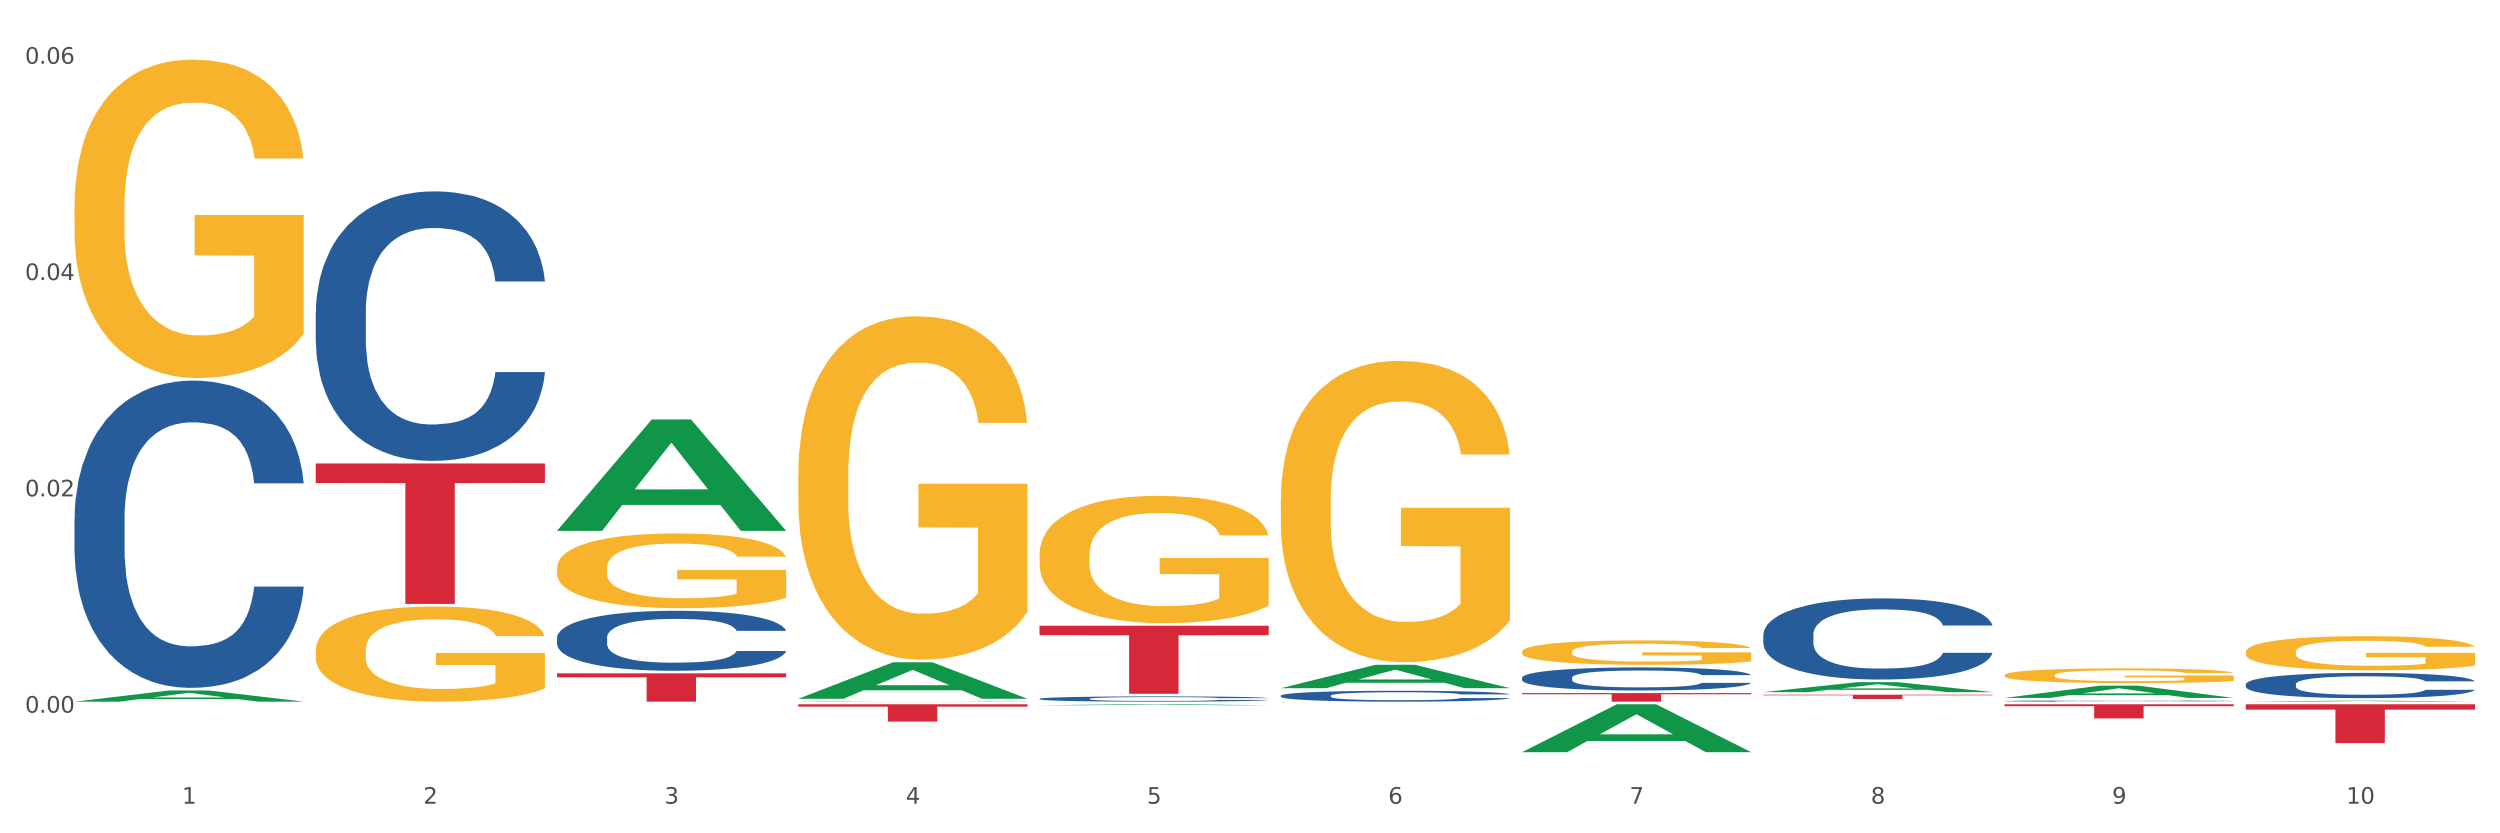 <?xml version="1.0" encoding="utf-8" standalone="no"?>
<!DOCTYPE svg PUBLIC "-//W3C//DTD SVG 1.1//EN"
  "http://www.w3.org/Graphics/SVG/1.1/DTD/svg11.dtd">
<svg xmlns:xlink="http://www.w3.org/1999/xlink" width="1080pt" height="360pt" viewBox="0 0 1080 360" xmlns="http://www.w3.org/2000/svg" version="1.1">
 <rect x="0" y="0" width="1080" height="360" fill="#333333" stroke="none"/>
 <defs>
  <style type="text/css">*{stroke-linejoin: round; stroke-linecap: butt}</style>
 </defs>
 <g id="figure_1">
  <g id="patch_1">
   <path d="M 0 360 
L 1080 360 
L 1080 0 
L 0 0 
z
" style="fill: #ffffff; stroke: #ffffff; stroke-linejoin: miter"/>
  </g>
  <g id="axes_1">
   <g id="matplotlib.axis_1">
    <g id="xtick_1">
     <g id="text_1">
      <!-- 1 -->
      <g style="fill: #4d4d4d" transform="translate(78.627 347.204) scale(0.096 -0.096)">
       <defs>
        <path id="DejaVuSans-31" d="M 794 531 
L 1825 531 
L 1825 4091 
L 703 3866 
L 703 4441 
L 1819 4666 
L 2450 4666 
L 2450 531 
L 3481 531 
L 3481 0 
L 794 0 
L 794 531 
z
" transform="scale(0.016)"/>
       </defs>
       <use xlink:href="#DejaVuSans-31"/>
      </g>
     </g>
    </g>
    <g id="xtick_2">
     <g id="text_2">
      <!-- 2 -->
      <g style="fill: #4d4d4d" transform="translate(182.851 347.204) scale(0.096 -0.096)">
       <defs>
        <path id="DejaVuSans-32" d="M 1228 531 
L 3431 531 
L 3431 0 
L 469 0 
L 469 531 
Q 828 903 1448 1529 
Q 2069 2156 2228 2338 
Q 2531 2678 2651 2914 
Q 2772 3150 2772 3378 
Q 2772 3750 2511 3984 
Q 2250 4219 1831 4219 
Q 1534 4219 1204 4116 
Q 875 4013 500 3803 
L 500 4441 
Q 881 4594 1212 4672 
Q 1544 4750 1819 4750 
Q 2544 4750 2975 4387 
Q 3406 4025 3406 3419 
Q 3406 3131 3298 2873 
Q 3191 2616 2906 2266 
Q 2828 2175 2409 1742 
Q 1991 1309 1228 531 
z
" transform="scale(0.016)"/>
       </defs>
       <use xlink:href="#DejaVuSans-32"/>
      </g>
     </g>
    </g>
    <g id="xtick_3">
     <g id="text_3">
      <!-- 3 -->
      <g style="fill: #4d4d4d" transform="translate(287.074 347.204) scale(0.096 -0.096)">
       <defs>
        <path id="DejaVuSans-33" d="M 2597 2516 
Q 3050 2419 3304 2112 
Q 3559 1806 3559 1356 
Q 3559 666 3084 287 
Q 2609 -91 1734 -91 
Q 1441 -91 1130 -33 
Q 819 25 488 141 
L 488 750 
Q 750 597 1062 519 
Q 1375 441 1716 441 
Q 2309 441 2620 675 
Q 2931 909 2931 1356 
Q 2931 1769 2642 2001 
Q 2353 2234 1838 2234 
L 1294 2234 
L 1294 2753 
L 1863 2753 
Q 2328 2753 2575 2939 
Q 2822 3125 2822 3475 
Q 2822 3834 2567 4026 
Q 2313 4219 1838 4219 
Q 1578 4219 1281 4162 
Q 984 4106 628 3988 
L 628 4550 
Q 988 4650 1302 4700 
Q 1616 4750 1894 4750 
Q 2613 4750 3031 4423 
Q 3450 4097 3450 3541 
Q 3450 3153 3228 2886 
Q 3006 2619 2597 2516 
z
" transform="scale(0.016)"/>
       </defs>
       <use xlink:href="#DejaVuSans-33"/>
      </g>
     </g>
    </g>
    <g id="xtick_4">
     <g id="text_4">
      <!-- 4 -->
      <g style="fill: #4d4d4d" transform="translate(391.298 347.204) scale(0.096 -0.096)">
       <defs>
        <path id="DejaVuSans-34" d="M 2419 4116 
L 825 1625 
L 2419 1625 
L 2419 4116 
z
M 2253 4666 
L 3047 4666 
L 3047 1625 
L 3713 1625 
L 3713 1100 
L 3047 1100 
L 3047 0 
L 2419 0 
L 2419 1100 
L 313 1100 
L 313 1709 
L 2253 4666 
z
" transform="scale(0.016)"/>
       </defs>
       <use xlink:href="#DejaVuSans-34"/>
      </g>
     </g>
    </g>
    <g id="xtick_5">
     <g id="text_5">
      <!-- 5 -->
      <g style="fill: #4d4d4d" transform="translate(495.522 347.204) scale(0.096 -0.096)">
       <defs>
        <path id="DejaVuSans-35" d="M 691 4666 
L 3169 4666 
L 3169 4134 
L 1269 4134 
L 1269 2991 
Q 1406 3038 1543 3061 
Q 1681 3084 1819 3084 
Q 2600 3084 3056 2656 
Q 3513 2228 3513 1497 
Q 3513 744 3044 326 
Q 2575 -91 1722 -91 
Q 1428 -91 1123 -41 
Q 819 9 494 109 
L 494 744 
Q 775 591 1075 516 
Q 1375 441 1709 441 
Q 2250 441 2565 725 
Q 2881 1009 2881 1497 
Q 2881 1984 2565 2268 
Q 2250 2553 1709 2553 
Q 1456 2553 1204 2497 
Q 953 2441 691 2322 
L 691 4666 
z
" transform="scale(0.016)"/>
       </defs>
       <use xlink:href="#DejaVuSans-35"/>
      </g>
     </g>
    </g>
    <g id="xtick_6">
     <g id="text_6">
      <!-- 6 -->
      <g style="fill: #4d4d4d" transform="translate(599.745 347.204) scale(0.096 -0.096)">
       <defs>
        <path id="DejaVuSans-36" d="M 2113 2584 
Q 1688 2584 1439 2293 
Q 1191 2003 1191 1497 
Q 1191 994 1439 701 
Q 1688 409 2113 409 
Q 2538 409 2786 701 
Q 3034 994 3034 1497 
Q 3034 2003 2786 2293 
Q 2538 2584 2113 2584 
z
M 3366 4563 
L 3366 3988 
Q 3128 4100 2886 4159 
Q 2644 4219 2406 4219 
Q 1781 4219 1451 3797 
Q 1122 3375 1075 2522 
Q 1259 2794 1537 2939 
Q 1816 3084 2150 3084 
Q 2853 3084 3261 2657 
Q 3669 2231 3669 1497 
Q 3669 778 3244 343 
Q 2819 -91 2113 -91 
Q 1303 -91 875 529 
Q 447 1150 447 2328 
Q 447 3434 972 4092 
Q 1497 4750 2381 4750 
Q 2619 4750 2861 4703 
Q 3103 4656 3366 4563 
z
" transform="scale(0.016)"/>
       </defs>
       <use xlink:href="#DejaVuSans-36"/>
      </g>
     </g>
    </g>
    <g id="xtick_7">
     <g id="text_7">
      <!-- 7 -->
      <g style="fill: #4d4d4d" transform="translate(703.969 347.204) scale(0.096 -0.096)">
       <defs>
        <path id="DejaVuSans-37" d="M 525 4666 
L 3525 4666 
L 3525 4397 
L 1831 0 
L 1172 0 
L 2766 4134 
L 525 4134 
L 525 4666 
z
" transform="scale(0.016)"/>
       </defs>
       <use xlink:href="#DejaVuSans-37"/>
      </g>
     </g>
    </g>
    <g id="xtick_8">
     <g id="text_8">
      <!-- 8 -->
      <g style="fill: #4d4d4d" transform="translate(808.193 347.204) scale(0.096 -0.096)">
       <defs>
        <path id="DejaVuSans-38" d="M 2034 2216 
Q 1584 2216 1326 1975 
Q 1069 1734 1069 1313 
Q 1069 891 1326 650 
Q 1584 409 2034 409 
Q 2484 409 2743 651 
Q 3003 894 3003 1313 
Q 3003 1734 2745 1975 
Q 2488 2216 2034 2216 
z
M 1403 2484 
Q 997 2584 770 2862 
Q 544 3141 544 3541 
Q 544 4100 942 4425 
Q 1341 4750 2034 4750 
Q 2731 4750 3128 4425 
Q 3525 4100 3525 3541 
Q 3525 3141 3298 2862 
Q 3072 2584 2669 2484 
Q 3125 2378 3379 2068 
Q 3634 1759 3634 1313 
Q 3634 634 3220 271 
Q 2806 -91 2034 -91 
Q 1263 -91 848 271 
Q 434 634 434 1313 
Q 434 1759 690 2068 
Q 947 2378 1403 2484 
z
M 1172 3481 
Q 1172 3119 1398 2916 
Q 1625 2713 2034 2713 
Q 2441 2713 2670 2916 
Q 2900 3119 2900 3481 
Q 2900 3844 2670 4047 
Q 2441 4250 2034 4250 
Q 1625 4250 1398 4047 
Q 1172 3844 1172 3481 
z
" transform="scale(0.016)"/>
       </defs>
       <use xlink:href="#DejaVuSans-38"/>
      </g>
     </g>
    </g>
    <g id="xtick_9">
     <g id="text_9">
      <!-- 9 -->
      <g style="fill: #4d4d4d" transform="translate(912.416 347.204) scale(0.096 -0.096)">
       <defs>
        <path id="DejaVuSans-39" d="M 703 97 
L 703 672 
Q 941 559 1184 500 
Q 1428 441 1663 441 
Q 2288 441 2617 861 
Q 2947 1281 2994 2138 
Q 2813 1869 2534 1725 
Q 2256 1581 1919 1581 
Q 1219 1581 811 2004 
Q 403 2428 403 3163 
Q 403 3881 828 4315 
Q 1253 4750 1959 4750 
Q 2769 4750 3195 4129 
Q 3622 3509 3622 2328 
Q 3622 1225 3098 567 
Q 2575 -91 1691 -91 
Q 1453 -91 1209 -44 
Q 966 3 703 97 
z
M 1959 2075 
Q 2384 2075 2632 2365 
Q 2881 2656 2881 3163 
Q 2881 3666 2632 3958 
Q 2384 4250 1959 4250 
Q 1534 4250 1286 3958 
Q 1038 3666 1038 3163 
Q 1038 2656 1286 2365 
Q 1534 2075 1959 2075 
z
" transform="scale(0.016)"/>
       </defs>
       <use xlink:href="#DejaVuSans-39"/>
      </g>
     </g>
    </g>
    <g id="xtick_10">
     <g id="text_10">
      <!-- 10 -->
      <g style="fill: #4d4d4d" transform="translate(1013.586 347.204) scale(0.096 -0.096)">
       <defs>
        <path id="DejaVuSans-30" d="M 2034 4250 
Q 1547 4250 1301 3770 
Q 1056 3291 1056 2328 
Q 1056 1369 1301 889 
Q 1547 409 2034 409 
Q 2525 409 2770 889 
Q 3016 1369 3016 2328 
Q 3016 3291 2770 3770 
Q 2525 4250 2034 4250 
z
M 2034 4750 
Q 2819 4750 3233 4129 
Q 3647 3509 3647 2328 
Q 3647 1150 3233 529 
Q 2819 -91 2034 -91 
Q 1250 -91 836 529 
Q 422 1150 422 2328 
Q 422 3509 836 4129 
Q 1250 4750 2034 4750 
z
" transform="scale(0.016)"/>
       </defs>
       <use xlink:href="#DejaVuSans-31"/>
       <use xlink:href="#DejaVuSans-30" transform="translate(63.623 0)"/>
      </g>
     </g>
    </g>
    <g id="xtick_11"/>
    <g id="xtick_12"/>
    <g id="xtick_13"/>
    <g id="xtick_14"/>
    <g id="xtick_15"/>
    <g id="xtick_16"/>
    <g id="xtick_17"/>
    <g id="xtick_18"/>
    <g id="xtick_19"/>
   </g>
   <g id="matplotlib.axis_2">
    <g id="ytick_1">
     <g id="text_11">
      <!-- 0.00 -->
      <g style="fill: #4d4d4d" transform="translate(10.8 307.878) scale(0.096 -0.096)">
       <defs>
        <path id="DejaVuSans-2e" d="M 684 794 
L 1344 794 
L 1344 0 
L 684 0 
L 684 794 
z
" transform="scale(0.016)"/>
       </defs>
       <use xlink:href="#DejaVuSans-30"/>
       <use xlink:href="#DejaVuSans-2e" transform="translate(63.623 0)"/>
       <use xlink:href="#DejaVuSans-30" transform="translate(95.41 0)"/>
       <use xlink:href="#DejaVuSans-30" transform="translate(159.033 0)"/>
      </g>
     </g>
    </g>
    <g id="ytick_2">
     <g id="text_12">
      <!-- 0.02 -->
      <g style="fill: #4d4d4d" transform="translate(10.8 214.433) scale(0.096 -0.096)">
       <use xlink:href="#DejaVuSans-30"/>
       <use xlink:href="#DejaVuSans-2e" transform="translate(63.623 0)"/>
       <use xlink:href="#DejaVuSans-30" transform="translate(95.41 0)"/>
       <use xlink:href="#DejaVuSans-32" transform="translate(159.033 0)"/>
      </g>
     </g>
    </g>
    <g id="ytick_3">
     <g id="text_13">
      <!-- 0.04 -->
      <g style="fill: #4d4d4d" transform="translate(10.8 120.988) scale(0.096 -0.096)">
       <use xlink:href="#DejaVuSans-30"/>
       <use xlink:href="#DejaVuSans-2e" transform="translate(63.623 0)"/>
       <use xlink:href="#DejaVuSans-30" transform="translate(95.41 0)"/>
       <use xlink:href="#DejaVuSans-34" transform="translate(159.033 0)"/>
      </g>
     </g>
    </g>
    <g id="ytick_4">
     <g id="text_14">
      <!-- 0.06 -->
      <g style="fill: #4d4d4d" transform="translate(10.8 27.543) scale(0.096 -0.096)">
       <use xlink:href="#DejaVuSans-30"/>
       <use xlink:href="#DejaVuSans-2e" transform="translate(63.623 0)"/>
       <use xlink:href="#DejaVuSans-30" transform="translate(95.41 0)"/>
       <use xlink:href="#DejaVuSans-36" transform="translate(159.033 0)"/>
      </g>
     </g>
    </g>
    <g id="ytick_5"/>
    <g id="ytick_6"/>
    <g id="ytick_7"/>
   </g>
   <g id="PolyCollection_1">
    <path d="M 32.175 303.108 
L 32.277 303.103 
L 73.107 298.276 
L 90.051 298.271 
L 131.187 303.117 
L 111.589 303.117 
L 102.709 301.988 
L 60.552 301.988 
L 60.246 302.007 
L 51.671 303.117 
L 32.175 303.117 
L 32.175 303.108 
L 65.86 301.315 
L 97.401 301.311 
L 81.783 299.304 
L 81.579 299.295 
L 81.375 299.309 
L 65.758 301.311 
L 65.86 301.315 
L 32.175 303.108 
z
" clip-path="url(#pca078624a5)" style="fill: #109648"/>
    <path d="M 344.846 303.049 
L 344.963 303.049 
L 344.963 303.046 
L 345.314 303.042 
L 346.601 303.034 
L 348.24 303.028 
L 351.049 303.021 
L 352.57 303.018 
L 354.56 303.015 
L 358.656 303.009 
L 363.338 303.005 
L 366.615 303.003 
L 369.072 303.001 
L 374.573 302.998 
L 377.733 302.997 
L 381.01 302.996 
L 383.819 302.995 
L 388.5 302.994 
L 392.245 302.994 
L 396.576 302.994 
L 400.204 302.994 
L 405.002 302.995 
L 412.025 302.996 
L 414.716 302.997 
L 418.344 302.998 
L 422.09 303 
L 425.133 303.002 
L 428.644 303.004 
L 432.272 303.008 
L 435.783 303.012 
L 438.241 303.016 
L 440.23 303.02 
L 441.986 303.025 
L 443.273 303.03 
L 443.858 303.035 
L 422.441 303.035 
L 421.856 303.031 
L 420.685 303.026 
L 419.515 303.023 
L 418.227 303.021 
L 416.238 303.018 
L 414.482 303.016 
L 411.556 303.014 
L 408.865 303.013 
L 406.641 303.012 
L 403.949 303.011 
L 398.214 303.011 
L 394.118 303.011 
L 391.543 303.011 
L 388.383 303.012 
L 385.691 303.012 
L 382.531 303.014 
L 380.074 303.015 
L 377.616 303.017 
L 376.211 303.018 
L 374.105 303.021 
L 372.7 303.023 
L 370.828 303.026 
L 369.775 303.029 
L 367.902 303.035 
L 367.083 303.04 
L 366.732 303.043 
L 366.498 303.047 
L 366.498 303.064 
L 367.2 303.072 
L 367.785 303.075 
L 368.721 303.079 
L 370.477 303.084 
L 373.052 303.089 
L 375.743 303.092 
L 377.967 303.095 
L 380.074 303.096 
L 382.18 303.097 
L 384.755 303.099 
L 386.862 303.099 
L 390.022 303.1 
L 393.767 303.1 
L 396.693 303.1 
L 402.662 303.1 
L 405.353 303.099 
L 407.928 303.098 
L 410.737 303.097 
L 412.961 303.096 
L 414.248 303.095 
L 416.355 303.093 
L 417.993 303.09 
L 419.398 303.088 
L 420.334 303.086 
L 421.387 303.082 
L 422.207 303.078 
L 422.441 303.076 
L 443.858 303.076 
L 443.39 303.08 
L 442.571 303.084 
L 440.932 303.09 
L 439.645 303.093 
L 437.655 303.096 
L 435.549 303.099 
L 432.623 303.103 
L 429.931 303.105 
L 427.122 303.108 
L 424.079 303.11 
L 418.579 303.113 
L 416.589 303.113 
L 412.376 303.115 
L 409.099 303.115 
L 404.3 303.116 
L 399.385 303.117 
L 394.235 303.117 
L 389.671 303.117 
L 384.638 303.116 
L 381.478 303.115 
L 377.967 303.114 
L 373.871 303.113 
L 370.009 303.111 
L 366.38 303.109 
L 362.986 303.106 
L 359.826 303.103 
L 355.73 303.098 
L 352.687 303.093 
L 350.464 303.089 
L 348.942 303.085 
L 347.421 303.081 
L 346.601 303.077 
L 345.314 303.07 
L 344.846 303.062 
L 344.846 303.049 
z
" clip-path="url(#pca078624a5)" style="fill: #255c99"/>
    <path d="M 240.622 275.505 
L 240.739 275.481 
L 240.739 274.818 
L 241.09 273.919 
L 242.378 272.262 
L 244.016 271.007 
L 246.825 269.54 
L 248.347 268.924 
L 250.336 268.238 
L 254.432 267.125 
L 259.114 266.178 
L 262.391 265.658 
L 264.849 265.326 
L 270.349 264.734 
L 273.509 264.474 
L 276.786 264.261 
L 279.595 264.119 
L 284.277 263.953 
L 288.022 263.882 
L 292.352 263.859 
L 295.98 263.882 
L 300.779 263.977 
L 307.801 264.261 
L 310.493 264.427 
L 314.121 264.711 
L 317.866 265.089 
L 320.909 265.468 
L 324.42 266.013 
L 328.048 266.723 
L 331.559 267.622 
L 334.017 268.451 
L 336.007 269.327 
L 337.762 270.392 
L 339.049 271.552 
L 339.635 272.522 
L 318.217 272.522 
L 317.632 271.646 
L 316.462 270.7 
L 315.291 270.06 
L 314.004 269.54 
L 312.014 268.948 
L 310.259 268.569 
L 307.333 268.119 
L 304.641 267.835 
L 302.417 267.67 
L 299.725 267.528 
L 293.991 267.386 
L 289.894 267.386 
L 287.32 267.433 
L 284.16 267.551 
L 281.468 267.717 
L 278.308 268.001 
L 275.85 268.309 
L 273.392 268.711 
L 271.988 268.995 
L 269.881 269.516 
L 268.477 269.942 
L 266.604 270.676 
L 265.551 271.197 
L 263.678 272.546 
L 262.859 273.54 
L 262.508 274.227 
L 262.274 274.984 
L 262.274 278.677 
L 262.976 280.334 
L 263.561 281.044 
L 264.498 281.849 
L 266.253 282.89 
L 268.828 283.908 
L 271.52 284.642 
L 273.743 285.092 
L 275.85 285.423 
L 277.957 285.684 
L 280.532 285.92 
L 282.638 286.062 
L 285.798 286.204 
L 289.543 286.275 
L 292.469 286.275 
L 298.438 286.157 
L 301.13 286.039 
L 303.705 285.873 
L 306.513 285.613 
L 308.737 285.329 
L 310.025 285.116 
L 312.131 284.666 
L 313.77 284.192 
L 315.174 283.648 
L 316.11 283.174 
L 317.164 282.464 
L 317.983 281.659 
L 318.217 281.233 
L 339.635 281.233 
L 339.167 282.086 
L 338.347 282.914 
L 336.709 284.027 
L 335.421 284.666 
L 333.432 285.447 
L 331.325 286.11 
L 328.399 286.844 
L 325.707 287.388 
L 322.899 287.861 
L 319.856 288.287 
L 314.355 288.879 
L 312.365 289.045 
L 308.152 289.329 
L 304.875 289.495 
L 300.077 289.66 
L 295.161 289.755 
L 290.011 289.779 
L 285.447 289.731 
L 280.414 289.589 
L 277.254 289.447 
L 273.743 289.234 
L 269.647 288.903 
L 265.785 288.501 
L 262.157 288.027 
L 258.763 287.483 
L 255.603 286.867 
L 251.507 285.849 
L 248.464 284.855 
L 246.24 283.932 
L 244.718 283.151 
L 243.197 282.157 
L 242.378 281.47 
L 241.09 279.813 
L 240.622 278.274 
L 240.622 275.505 
z
" clip-path="url(#pca078624a5)" style="fill: #255c99"/>
    <path d="M 136.399 134.987 
L 136.516 134.881 
L 136.516 131.904 
L 136.867 127.863 
L 138.154 120.42 
L 139.793 114.784 
L 142.602 108.191 
L 144.123 105.427 
L 146.113 102.343 
L 150.209 97.346 
L 154.89 93.092 
L 158.167 90.753 
L 160.625 89.264 
L 166.126 86.606 
L 169.286 85.436 
L 172.563 84.479 
L 175.372 83.841 
L 180.053 83.097 
L 183.798 82.778 
L 188.129 82.672 
L 191.757 82.778 
L 196.555 83.203 
L 203.577 84.479 
L 206.269 85.224 
L 209.897 86.5 
L 213.642 88.201 
L 216.685 89.902 
L 220.196 92.348 
L 223.824 95.538 
L 227.336 99.578 
L 229.793 103.3 
L 231.783 107.234 
L 233.538 112.019 
L 234.826 117.23 
L 235.411 121.589 
L 213.993 121.589 
L 213.408 117.655 
L 212.238 113.402 
L 211.068 110.531 
L 209.78 108.191 
L 207.791 105.533 
L 206.035 103.832 
L 203.109 101.811 
L 200.417 100.535 
L 198.194 99.791 
L 195.502 99.153 
L 189.767 98.515 
L 185.671 98.515 
L 183.096 98.728 
L 179.936 99.259 
L 177.244 100.004 
L 174.084 101.28 
L 171.626 102.662 
L 169.169 104.47 
L 167.764 105.746 
L 165.658 108.085 
L 164.253 109.999 
L 162.381 113.295 
L 161.327 115.635 
L 159.455 121.696 
L 158.635 126.162 
L 158.284 129.245 
L 158.05 132.648 
L 158.05 149.236 
L 158.752 156.679 
L 159.338 159.869 
L 160.274 163.484 
L 162.029 168.163 
L 164.604 172.735 
L 167.296 176.032 
L 169.52 178.052 
L 171.626 179.541 
L 173.733 180.71 
L 176.308 181.774 
L 178.415 182.412 
L 181.575 183.05 
L 185.32 183.369 
L 188.246 183.369 
L 194.214 182.837 
L 196.906 182.305 
L 199.481 181.561 
L 202.29 180.391 
L 204.514 179.115 
L 205.801 178.158 
L 207.908 176.138 
L 209.546 174.011 
L 210.951 171.566 
L 211.887 169.439 
L 212.94 166.249 
L 213.759 162.634 
L 213.993 160.72 
L 235.411 160.72 
L 234.943 164.548 
L 234.124 168.269 
L 232.485 173.267 
L 231.198 176.138 
L 229.208 179.647 
L 227.102 182.624 
L 224.176 185.921 
L 221.484 188.366 
L 218.675 190.493 
L 215.632 192.407 
L 210.131 195.065 
L 208.142 195.809 
L 203.928 197.085 
L 200.651 197.83 
L 195.853 198.574 
L 190.937 198.999 
L 185.788 199.106 
L 181.223 198.893 
L 176.191 198.255 
L 173.031 197.617 
L 169.52 196.66 
L 165.424 195.171 
L 161.561 193.364 
L 157.933 191.237 
L 154.539 188.791 
L 151.379 186.027 
L 147.283 181.455 
L 144.24 176.989 
L 142.016 172.842 
L 140.495 169.333 
L 138.973 164.867 
L 138.154 161.783 
L 136.867 154.34 
L 136.399 147.428 
L 136.399 134.987 
z
" clip-path="url(#pca078624a5)" style="fill: #255c99"/>
    <path d="M 32.175 224.063 
L 32.292 223.942 
L 32.292 220.548 
L 32.643 215.942 
L 33.931 207.456 
L 35.569 201.032 
L 38.378 193.516 
L 39.899 190.365 
L 41.889 186.849 
L 45.985 181.152 
L 50.667 176.303 
L 53.944 173.637 
L 56.401 171.94 
L 61.902 168.909 
L 65.062 167.576 
L 68.339 166.485 
L 71.148 165.757 
L 75.829 164.909 
L 79.575 164.545 
L 83.905 164.424 
L 87.533 164.545 
L 92.331 165.03 
L 99.354 166.485 
L 102.045 167.333 
L 105.674 168.788 
L 109.419 170.727 
L 112.462 172.667 
L 115.973 175.455 
L 119.601 179.091 
L 123.112 183.698 
L 125.57 187.94 
L 127.559 192.425 
L 129.315 197.88 
L 130.602 203.82 
L 131.187 208.79 
L 109.77 208.79 
L 109.185 204.305 
L 108.014 199.456 
L 106.844 196.183 
L 105.557 193.516 
L 103.567 190.486 
L 101.811 188.546 
L 98.886 186.243 
L 96.194 184.789 
L 93.97 183.94 
L 91.278 183.213 
L 85.543 182.486 
L 81.447 182.486 
L 78.872 182.728 
L 75.712 183.334 
L 73.021 184.183 
L 69.861 185.637 
L 67.403 187.213 
L 64.945 189.274 
L 63.541 190.728 
L 61.434 193.395 
L 60.03 195.577 
L 58.157 199.335 
L 57.104 202.002 
L 55.231 208.911 
L 54.412 214.002 
L 54.061 217.517 
L 53.827 221.396 
L 53.827 240.306 
L 54.529 248.792 
L 55.114 252.428 
L 56.05 256.549 
L 57.806 261.883 
L 60.381 267.095 
L 63.072 270.853 
L 65.296 273.156 
L 67.403 274.853 
L 69.509 276.187 
L 72.084 277.399 
L 74.191 278.126 
L 77.351 278.854 
L 81.096 279.217 
L 84.022 279.217 
L 89.991 278.611 
L 92.683 278.005 
L 95.257 277.156 
L 98.066 275.823 
L 100.29 274.368 
L 101.577 273.278 
L 103.684 270.974 
L 105.322 268.55 
L 106.727 265.762 
L 107.663 263.338 
L 108.717 259.701 
L 109.536 255.58 
L 109.77 253.398 
L 131.187 253.398 
L 130.719 257.762 
L 129.9 262.004 
L 128.262 267.702 
L 126.974 270.974 
L 124.985 274.975 
L 122.878 278.369 
L 119.952 282.126 
L 117.26 284.914 
L 114.451 287.339 
L 111.408 289.521 
L 105.908 292.551 
L 103.918 293.4 
L 99.705 294.854 
L 96.428 295.703 
L 91.629 296.551 
L 86.714 297.036 
L 81.564 297.157 
L 77 296.915 
L 71.967 296.188 
L 68.807 295.46 
L 65.296 294.369 
L 61.2 292.672 
L 57.338 290.612 
L 53.71 288.187 
L 50.316 285.399 
L 47.156 282.248 
L 43.059 277.035 
L 40.016 271.944 
L 37.793 267.217 
L 36.271 263.216 
L 34.75 258.125 
L 33.931 254.61 
L 32.643 246.125 
L 32.175 238.246 
L 32.175 224.063 
z
" clip-path="url(#pca078624a5)" style="fill: #255c99"/>
    <path d="M 32.175 89.322 
L 32.292 89.196 
L 32.292 84.674 
L 32.526 80.78 
L 33.695 71.358 
L 35.448 63.57 
L 36.734 59.425 
L 38.02 56.033 
L 39.54 52.642 
L 41.41 49.124 
L 44.8 43.974 
L 46.904 41.336 
L 49.476 38.572 
L 54.152 34.553 
L 57.542 32.292 
L 61.049 30.407 
L 66.777 28.146 
L 70.517 27.141 
L 74.492 26.388 
L 79.285 25.885 
L 82.909 25.759 
L 90.858 26.136 
L 97.638 27.267 
L 100.911 28.146 
L 105.119 29.654 
L 107.34 30.659 
L 110.964 32.668 
L 114.705 35.306 
L 117.277 37.568 
L 121.134 41.838 
L 124.057 46.109 
L 126.745 51.385 
L 128.148 55.028 
L 129.2 58.42 
L 130.135 62.314 
L 131.071 68.469 
L 110.029 68.469 
L 109.211 64.073 
L 107.925 59.927 
L 106.054 55.908 
L 104.418 53.395 
L 101.612 50.255 
L 99.041 48.245 
L 96.352 46.738 
L 93.079 45.481 
L 90.507 44.853 
L 86.883 44.351 
L 79.752 44.476 
L 74.96 45.481 
L 71.686 46.738 
L 69.582 47.868 
L 67.712 49.124 
L 65.608 50.883 
L 63.153 53.521 
L 61.399 55.908 
L 59.646 58.922 
L 58.243 61.937 
L 56.957 65.454 
L 55.905 69.223 
L 55.087 73.117 
L 54.386 77.891 
L 53.801 85.804 
L 53.801 103.014 
L 54.035 106.908 
L 54.619 112.058 
L 55.321 115.953 
L 56.49 120.6 
L 57.542 123.741 
L 59.529 128.263 
L 61.75 132.032 
L 63.504 134.418 
L 65.257 136.428 
L 68.296 139.192 
L 71.686 141.453 
L 74.609 142.835 
L 78.583 144.091 
L 81.272 144.593 
L 83.61 144.844 
L 89.338 144.844 
L 93.429 144.468 
L 97.988 143.588 
L 101.495 142.458 
L 104.418 141.076 
L 107.691 138.815 
L 109.795 136.679 
L 109.795 110.425 
L 84.078 110.3 
L 84.078 92.839 
L 131.187 92.839 
L 131.187 144.091 
L 129.2 146.729 
L 126.979 149.115 
L 124.641 151.251 
L 121.134 153.889 
L 116.926 156.401 
L 113.185 158.16 
L 109.211 159.667 
L 104.535 161.049 
L 98.456 162.305 
L 94.715 162.808 
L 90.039 163.185 
L 84.545 163.31 
L 79.752 163.059 
L 75.076 162.431 
L 70.167 161.3 
L 65.374 159.667 
L 61.75 158.034 
L 58.126 156.024 
L 54.269 153.386 
L 51.229 150.874 
L 48.891 148.613 
L 46.32 145.724 
L 43.514 141.955 
L 41.41 138.564 
L 39.54 135.046 
L 37.552 130.524 
L 36.15 126.63 
L 34.747 121.731 
L 33.928 118.088 
L 32.993 112.435 
L 32.292 104.521 
L 32.175 89.322 
z
" clip-path="url(#pca078624a5)" style="fill: #f7b32b"/>
    <path d="M 136.399 200.22 
L 235.411 200.22 
L 235.411 208.652 
L 196.463 208.709 
L 196.463 260.901 
L 175.112 260.901 
L 175.112 208.709 
L 136.399 208.652 
L 136.399 200.277 
L 136.399 200.22 
z
" clip-path="url(#pca078624a5)" style="fill: #d62839"/>
    <path d="M 240.622 245.376 
L 240.739 245.346 
L 240.739 244.285 
L 240.973 243.37 
L 242.142 241.159 
L 243.895 239.33 
L 245.181 238.357 
L 246.467 237.561 
L 247.987 236.765 
L 249.857 235.939 
L 253.247 234.73 
L 255.351 234.111 
L 257.923 233.462 
L 262.599 232.519 
L 265.989 231.988 
L 269.496 231.545 
L 275.224 231.015 
L 278.965 230.779 
L 282.939 230.602 
L 287.732 230.484 
L 291.356 230.454 
L 299.305 230.543 
L 306.085 230.808 
L 309.358 231.015 
L 313.566 231.368 
L 315.788 231.604 
L 319.411 232.076 
L 323.152 232.695 
L 325.724 233.226 
L 329.581 234.229 
L 332.504 235.232 
L 335.193 236.47 
L 336.595 237.325 
L 337.647 238.121 
L 338.583 239.036 
L 339.518 240.481 
L 318.476 240.481 
L 317.658 239.448 
L 316.372 238.475 
L 314.502 237.532 
L 312.865 236.942 
L 310.06 236.205 
L 307.488 235.733 
L 304.799 235.379 
L 301.526 235.084 
L 298.954 234.937 
L 295.33 234.819 
L 288.2 234.848 
L 283.407 235.084 
L 280.134 235.379 
L 278.03 235.644 
L 276.159 235.939 
L 274.055 236.352 
L 271.6 236.971 
L 269.847 237.532 
L 268.093 238.239 
L 266.69 238.947 
L 265.405 239.773 
L 264.352 240.657 
L 263.534 241.572 
L 262.833 242.692 
L 262.248 244.55 
L 262.248 248.59 
L 262.482 249.504 
L 263.067 250.713 
L 263.768 251.627 
L 264.937 252.718 
L 265.989 253.456 
L 267.976 254.517 
L 270.197 255.402 
L 271.951 255.962 
L 273.704 256.434 
L 276.744 257.083 
L 280.134 257.614 
L 283.056 257.938 
L 287.031 258.233 
L 289.719 258.351 
L 292.057 258.41 
L 297.785 258.41 
L 301.877 258.321 
L 306.436 258.115 
L 309.943 257.85 
L 312.865 257.525 
L 316.138 256.994 
L 318.242 256.493 
L 318.242 250.33 
L 292.525 250.3 
L 292.525 246.201 
L 339.635 246.201 
L 339.635 258.233 
L 337.647 258.852 
L 335.426 259.412 
L 333.088 259.914 
L 329.581 260.533 
L 325.373 261.123 
L 321.632 261.536 
L 317.658 261.889 
L 312.982 262.214 
L 306.903 262.509 
L 303.163 262.627 
L 298.487 262.715 
L 292.992 262.745 
L 288.2 262.686 
L 283.524 262.538 
L 278.614 262.273 
L 273.821 261.889 
L 270.197 261.506 
L 266.574 261.034 
L 262.716 260.415 
L 259.677 259.825 
L 257.339 259.294 
L 254.767 258.616 
L 251.961 257.732 
L 249.857 256.935 
L 247.987 256.11 
L 246 255.048 
L 244.597 254.134 
L 243.194 252.984 
L 242.376 252.129 
L 241.441 250.802 
L 240.739 248.944 
L 240.622 245.376 
z
" clip-path="url(#pca078624a5)" style="fill: #f7b32b"/>
    <path d="M 344.846 304.231 
L 443.858 304.231 
L 443.858 305.273 
L 404.91 305.28 
L 404.91 311.729 
L 383.559 311.729 
L 383.559 305.28 
L 344.846 305.273 
L 344.846 304.238 
L 344.846 304.231 
z
" clip-path="url(#pca078624a5)" style="fill: #d62839"/>
    <path d="M 449.069 270.316 
L 548.082 270.316 
L 548.082 274.405 
L 509.134 274.432 
L 509.134 299.736 
L 487.783 299.736 
L 487.783 274.432 
L 449.069 274.405 
L 449.069 270.344 
L 449.069 270.316 
z
" clip-path="url(#pca078624a5)" style="fill: #d62839"/>
    <path d="M 449.069 301.868 
L 449.187 301.866 
L 449.187 301.808 
L 449.538 301.729 
L 450.825 301.584 
L 452.464 301.475 
L 455.272 301.346 
L 456.794 301.293 
L 458.783 301.232 
L 462.88 301.135 
L 467.561 301.052 
L 470.838 301.007 
L 473.296 300.978 
L 478.797 300.926 
L 481.957 300.903 
L 485.234 300.885 
L 488.042 300.872 
L 492.724 300.858 
L 496.469 300.851 
L 500.799 300.849 
L 504.427 300.851 
L 509.226 300.86 
L 516.248 300.885 
L 518.94 300.899 
L 522.568 300.924 
L 526.313 300.957 
L 529.356 300.99 
L 532.867 301.038 
L 536.495 301.1 
L 540.006 301.179 
L 542.464 301.251 
L 544.454 301.328 
L 546.209 301.421 
L 547.497 301.522 
L 548.082 301.607 
L 526.664 301.607 
L 526.079 301.531 
L 524.909 301.448 
L 523.738 301.392 
L 522.451 301.346 
L 520.461 301.295 
L 518.706 301.261 
L 515.78 301.222 
L 513.088 301.197 
L 510.864 301.183 
L 508.173 301.17 
L 502.438 301.158 
L 498.342 301.158 
L 495.767 301.162 
L 492.607 301.172 
L 489.915 301.187 
L 486.755 301.212 
L 484.297 301.239 
L 481.84 301.274 
L 480.435 301.299 
L 478.328 301.344 
L 476.924 301.382 
L 475.051 301.446 
L 473.998 301.491 
L 472.126 301.609 
L 471.306 301.696 
L 470.955 301.756 
L 470.721 301.823 
L 470.721 302.146 
L 471.423 302.291 
L 472.009 302.353 
L 472.945 302.423 
L 474.7 302.514 
L 477.275 302.603 
L 479.967 302.667 
L 482.191 302.707 
L 484.297 302.736 
L 486.404 302.759 
L 488.979 302.779 
L 491.085 302.792 
L 494.245 302.804 
L 497.991 302.81 
L 500.916 302.81 
L 506.885 302.8 
L 509.577 302.79 
L 512.152 302.775 
L 514.961 302.752 
L 517.184 302.728 
L 518.472 302.709 
L 520.578 302.67 
L 522.217 302.628 
L 523.621 302.58 
L 524.558 302.539 
L 525.611 302.477 
L 526.43 302.407 
L 526.664 302.369 
L 548.082 302.369 
L 547.614 302.444 
L 546.795 302.516 
L 545.156 302.614 
L 543.869 302.67 
L 541.879 302.738 
L 539.772 302.796 
L 536.846 302.86 
L 534.155 302.908 
L 531.346 302.949 
L 528.303 302.986 
L 522.802 303.038 
L 520.813 303.053 
L 516.599 303.077 
L 513.322 303.092 
L 508.524 303.106 
L 503.608 303.115 
L 498.459 303.117 
L 493.894 303.113 
L 488.862 303.1 
L 485.702 303.088 
L 482.191 303.069 
L 478.094 303.04 
L 474.232 303.005 
L 470.604 302.964 
L 467.21 302.916 
L 464.05 302.862 
L 459.954 302.773 
L 456.911 302.686 
L 454.687 302.605 
L 453.166 302.537 
L 451.644 302.45 
L 450.825 302.39 
L 449.538 302.245 
L 449.069 302.11 
L 449.069 301.868 
z
" clip-path="url(#pca078624a5)" style="fill: #255c99"/>
    <path d="M 657.517 299.392 
L 756.529 299.392 
L 756.529 299.909 
L 717.581 299.913 
L 717.581 303.117 
L 696.23 303.117 
L 696.23 299.913 
L 657.517 299.909 
L 657.517 299.395 
L 657.517 299.392 
z
" clip-path="url(#pca078624a5)" style="fill: #d62839"/>
    <path d="M 865.964 304.231 
L 964.976 304.231 
L 964.976 305.081 
L 926.028 305.087 
L 926.028 310.349 
L 904.677 310.349 
L 904.677 305.087 
L 865.964 305.081 
L 865.964 304.236 
L 865.964 304.231 
z
" clip-path="url(#pca078624a5)" style="fill: #d62839"/>
    <path d="M 970.188 304.231 
L 1069.2 304.231 
L 1069.2 306.563 
L 1030.252 306.578 
L 1030.252 321.012 
L 1008.901 321.012 
L 1008.901 306.578 
L 970.188 306.563 
L 970.188 304.246 
L 970.188 304.231 
z
" clip-path="url(#pca078624a5)" style="fill: #d62839"/>
    <path d="M 970.188 281.64 
L 970.304 281.627 
L 970.304 281.142 
L 970.538 280.724 
L 971.707 279.713 
L 973.461 278.878 
L 974.747 278.433 
L 976.032 278.069 
L 977.552 277.705 
L 979.422 277.328 
L 982.813 276.775 
L 984.917 276.493 
L 987.488 276.196 
L 992.164 275.765 
L 995.554 275.522 
L 999.061 275.32 
L 1004.789 275.078 
L 1008.53 274.97 
L 1012.505 274.889 
L 1017.297 274.835 
L 1020.921 274.822 
L 1028.87 274.862 
L 1035.65 274.983 
L 1038.923 275.078 
L 1043.132 275.239 
L 1045.353 275.347 
L 1048.977 275.563 
L 1052.717 275.846 
L 1055.289 276.088 
L 1059.147 276.546 
L 1062.069 277.005 
L 1064.758 277.571 
L 1066.161 277.961 
L 1067.213 278.325 
L 1068.148 278.743 
L 1069.083 279.403 
L 1048.041 279.403 
L 1047.223 278.932 
L 1045.937 278.487 
L 1044.067 278.056 
L 1042.43 277.786 
L 1039.625 277.449 
L 1037.053 277.234 
L 1034.364 277.072 
L 1031.091 276.937 
L 1028.52 276.87 
L 1024.896 276.816 
L 1017.765 276.829 
L 1012.972 276.937 
L 1009.699 277.072 
L 1007.595 277.193 
L 1005.724 277.328 
L 1003.62 277.517 
L 1001.165 277.8 
L 999.412 278.056 
L 997.659 278.379 
L 996.256 278.703 
L 994.97 279.08 
L 993.918 279.484 
L 993.1 279.902 
L 992.398 280.414 
L 991.814 281.263 
L 991.814 283.109 
L 992.047 283.527 
L 992.632 284.079 
L 993.333 284.497 
L 994.502 284.996 
L 995.554 285.333 
L 997.542 285.818 
L 999.763 286.222 
L 1001.516 286.478 
L 1003.27 286.694 
L 1006.309 286.99 
L 1009.699 287.233 
L 1012.621 287.381 
L 1016.596 287.516 
L 1019.285 287.57 
L 1021.623 287.596 
L 1027.351 287.596 
L 1031.442 287.556 
L 1036.001 287.462 
L 1039.508 287.34 
L 1042.43 287.192 
L 1045.704 286.95 
L 1047.808 286.721 
L 1047.808 283.904 
L 1022.09 283.891 
L 1022.09 282.018 
L 1069.2 282.018 
L 1069.2 287.516 
L 1067.213 287.799 
L 1064.992 288.055 
L 1062.654 288.284 
L 1059.147 288.567 
L 1054.938 288.836 
L 1051.198 289.025 
L 1047.223 289.187 
L 1042.547 289.335 
L 1036.469 289.47 
L 1032.728 289.524 
L 1028.052 289.564 
L 1022.558 289.577 
L 1017.765 289.55 
L 1013.089 289.483 
L 1008.179 289.362 
L 1003.387 289.187 
L 999.763 289.011 
L 996.139 288.796 
L 992.281 288.513 
L 989.242 288.243 
L 986.904 288.001 
L 984.332 287.691 
L 981.527 287.287 
L 979.422 286.923 
L 977.552 286.545 
L 975.565 286.06 
L 974.162 285.643 
L 972.759 285.117 
L 971.941 284.726 
L 971.006 284.12 
L 970.304 283.271 
L 970.188 281.64 
z
" clip-path="url(#pca078624a5)" style="fill: #f7b32b"/>
    <path d="M 865.964 291.676 
L 866.081 291.67 
L 866.081 291.46 
L 866.315 291.28 
L 867.484 290.843 
L 869.237 290.483 
L 870.523 290.291 
L 871.809 290.133 
L 873.329 289.976 
L 875.199 289.813 
L 878.589 289.575 
L 880.693 289.453 
L 883.265 289.325 
L 887.941 289.138 
L 891.331 289.034 
L 894.838 288.946 
L 900.566 288.841 
L 904.306 288.795 
L 908.281 288.76 
L 913.074 288.737 
L 916.698 288.731 
L 924.647 288.748 
L 931.427 288.801 
L 934.7 288.841 
L 938.908 288.911 
L 941.129 288.958 
L 944.753 289.051 
L 948.494 289.173 
L 951.066 289.278 
L 954.923 289.476 
L 957.846 289.674 
L 960.534 289.918 
L 961.937 290.087 
L 962.989 290.244 
L 963.924 290.424 
L 964.859 290.71 
L 943.818 290.71 
L 943 290.506 
L 941.714 290.314 
L 939.843 290.128 
L 938.207 290.011 
L 935.401 289.866 
L 932.829 289.773 
L 930.141 289.703 
L 926.868 289.645 
L 924.296 289.616 
L 920.672 289.592 
L 913.541 289.598 
L 908.749 289.645 
L 905.475 289.703 
L 903.371 289.755 
L 901.501 289.813 
L 899.397 289.895 
L 896.942 290.017 
L 895.188 290.128 
L 893.435 290.267 
L 892.032 290.407 
L 890.746 290.57 
L 889.694 290.745 
L 888.876 290.925 
L 888.175 291.146 
L 887.59 291.513 
L 887.59 292.31 
L 887.824 292.49 
L 888.408 292.729 
L 889.11 292.909 
L 890.279 293.125 
L 891.331 293.27 
L 893.318 293.48 
L 895.539 293.654 
L 897.293 293.765 
L 899.046 293.858 
L 902.085 293.986 
L 905.475 294.091 
L 908.398 294.155 
L 912.372 294.213 
L 915.061 294.236 
L 917.399 294.248 
L 923.127 294.248 
L 927.218 294.231 
L 931.777 294.19 
L 935.284 294.137 
L 938.207 294.073 
L 941.48 293.969 
L 943.584 293.87 
L 943.584 292.653 
L 917.867 292.648 
L 917.867 291.839 
L 964.976 291.839 
L 964.976 294.213 
L 962.989 294.335 
L 960.768 294.446 
L 958.43 294.545 
L 954.923 294.667 
L 950.715 294.783 
L 946.974 294.865 
L 943 294.935 
L 938.324 294.999 
L 932.245 295.057 
L 928.504 295.08 
L 923.828 295.098 
L 918.334 295.103 
L 913.541 295.092 
L 908.865 295.063 
L 903.956 295.01 
L 899.163 294.935 
L 895.539 294.859 
L 891.915 294.766 
L 888.058 294.644 
L 885.018 294.527 
L 882.68 294.423 
L 880.109 294.289 
L 877.303 294.114 
L 875.199 293.957 
L 873.329 293.794 
L 871.341 293.585 
L 869.938 293.404 
L 868.536 293.177 
L 867.717 293.008 
L 866.782 292.747 
L 866.081 292.38 
L 865.964 291.676 
z
" clip-path="url(#pca078624a5)" style="fill: #f7b32b"/>
    <path d="M 761.74 303.095 
L 761.857 303.095 
L 761.857 303.093 
L 762.091 303.092 
L 763.26 303.089 
L 765.013 303.087 
L 766.299 303.086 
L 767.585 303.085 
L 769.105 303.084 
L 770.975 303.083 
L 774.365 303.081 
L 776.469 303.08 
L 779.041 303.079 
L 783.717 303.078 
L 787.107 303.078 
L 790.614 303.077 
L 796.342 303.076 
L 800.083 303.076 
L 804.057 303.076 
L 808.85 303.076 
L 812.474 303.076 
L 820.423 303.076 
L 827.203 303.076 
L 830.476 303.076 
L 834.685 303.077 
L 836.906 303.077 
L 840.529 303.078 
L 844.27 303.078 
L 846.842 303.079 
L 850.7 303.08 
L 853.622 303.082 
L 856.311 303.083 
L 857.713 303.084 
L 858.766 303.085 
L 859.701 303.087 
L 860.636 303.088 
L 839.594 303.088 
L 838.776 303.087 
L 837.49 303.086 
L 835.62 303.085 
L 833.983 303.084 
L 831.178 303.083 
L 828.606 303.082 
L 825.917 303.082 
L 822.644 303.082 
L 820.072 303.081 
L 816.448 303.081 
L 809.318 303.081 
L 804.525 303.082 
L 801.252 303.082 
L 799.148 303.082 
L 797.277 303.083 
L 795.173 303.083 
L 792.718 303.084 
L 790.965 303.085 
L 789.211 303.086 
L 787.809 303.086 
L 786.523 303.088 
L 785.471 303.089 
L 784.652 303.09 
L 783.951 303.091 
L 783.366 303.094 
L 783.366 303.099 
L 783.6 303.1 
L 784.185 303.101 
L 784.886 303.103 
L 786.055 303.104 
L 787.107 303.105 
L 789.094 303.106 
L 791.315 303.107 
L 793.069 303.108 
L 794.822 303.109 
L 797.862 303.11 
L 801.252 303.11 
L 804.174 303.111 
L 808.149 303.111 
L 810.837 303.111 
L 813.175 303.111 
L 818.903 303.111 
L 822.995 303.111 
L 827.554 303.111 
L 831.061 303.111 
L 833.983 303.11 
L 837.256 303.109 
L 839.36 303.109 
L 839.36 303.101 
L 813.643 303.101 
L 813.643 303.096 
L 860.753 303.096 
L 860.753 303.111 
L 858.766 303.112 
L 856.544 303.113 
L 854.206 303.113 
L 850.7 303.114 
L 846.491 303.115 
L 842.751 303.115 
L 838.776 303.116 
L 834.1 303.116 
L 828.021 303.117 
L 824.281 303.117 
L 819.605 303.117 
L 814.111 303.117 
L 809.318 303.117 
L 804.642 303.117 
L 799.732 303.116 
L 794.939 303.116 
L 791.315 303.115 
L 787.692 303.115 
L 783.834 303.114 
L 780.795 303.113 
L 778.457 303.112 
L 775.885 303.112 
L 773.079 303.11 
L 770.975 303.109 
L 769.105 303.108 
L 767.118 303.107 
L 765.715 303.106 
L 764.312 303.104 
L 763.494 303.103 
L 762.559 303.102 
L 761.857 303.099 
L 761.74 303.095 
z
" clip-path="url(#pca078624a5)" style="fill: #f7b32b"/>
    <path d="M 657.517 281.533 
L 657.634 281.524 
L 657.634 281.177 
L 657.867 280.878 
L 659.036 280.156 
L 660.79 279.558 
L 662.076 279.24 
L 663.362 278.98 
L 664.881 278.72 
L 666.752 278.45 
L 670.142 278.055 
L 672.246 277.853 
L 674.818 277.641 
L 679.493 277.333 
L 682.884 277.159 
L 686.39 277.015 
L 692.118 276.841 
L 695.859 276.764 
L 699.834 276.707 
L 704.627 276.668 
L 708.25 276.658 
L 716.199 276.687 
L 722.979 276.774 
L 726.253 276.841 
L 730.461 276.957 
L 732.682 277.034 
L 736.306 277.188 
L 740.047 277.391 
L 742.618 277.564 
L 746.476 277.892 
L 749.398 278.219 
L 752.087 278.624 
L 753.49 278.903 
L 754.542 279.163 
L 755.477 279.462 
L 756.412 279.934 
L 735.371 279.934 
L 734.552 279.597 
L 733.266 279.279 
L 731.396 278.971 
L 729.76 278.778 
L 726.954 278.537 
L 724.382 278.383 
L 721.694 278.267 
L 718.42 278.171 
L 715.849 278.123 
L 712.225 278.084 
L 705.094 278.094 
L 700.301 278.171 
L 697.028 278.267 
L 694.924 278.354 
L 693.054 278.45 
L 690.949 278.585 
L 688.495 278.788 
L 686.741 278.971 
L 684.988 279.202 
L 683.585 279.433 
L 682.299 279.703 
L 681.247 279.992 
L 680.429 280.29 
L 679.727 280.657 
L 679.143 281.263 
L 679.143 282.583 
L 679.377 282.882 
L 679.961 283.277 
L 680.662 283.576 
L 681.831 283.932 
L 682.884 284.173 
L 684.871 284.52 
L 687.092 284.809 
L 688.845 284.992 
L 690.599 285.146 
L 693.638 285.358 
L 697.028 285.531 
L 699.951 285.637 
L 703.925 285.734 
L 706.614 285.772 
L 708.952 285.791 
L 714.68 285.791 
L 718.771 285.763 
L 723.33 285.695 
L 726.837 285.608 
L 729.76 285.502 
L 733.033 285.329 
L 735.137 285.165 
L 735.137 283.152 
L 709.419 283.142 
L 709.419 281.803 
L 756.529 281.803 
L 756.529 285.734 
L 754.542 285.936 
L 752.321 286.119 
L 749.983 286.283 
L 746.476 286.485 
L 742.268 286.678 
L 738.527 286.813 
L 734.552 286.928 
L 729.876 287.034 
L 723.798 287.131 
L 720.057 287.169 
L 715.381 287.198 
L 709.887 287.208 
L 705.094 287.188 
L 700.418 287.14 
L 695.508 287.053 
L 690.716 286.928 
L 687.092 286.803 
L 683.468 286.649 
L 679.61 286.447 
L 676.571 286.254 
L 674.233 286.08 
L 671.661 285.859 
L 668.856 285.57 
L 666.752 285.31 
L 664.881 285.04 
L 662.894 284.693 
L 661.491 284.394 
L 660.088 284.019 
L 659.27 283.739 
L 658.335 283.306 
L 657.634 282.699 
L 657.517 281.533 
z
" clip-path="url(#pca078624a5)" style="fill: #f7b32b"/>
    <path d="M 553.293 216.054 
L 553.41 215.935 
L 553.41 211.656 
L 553.644 207.971 
L 554.813 199.057 
L 556.566 191.688 
L 557.852 187.765 
L 559.138 184.556 
L 560.658 181.347 
L 562.528 178.019 
L 565.918 173.146 
L 568.022 170.65 
L 570.594 168.035 
L 575.27 164.231 
L 578.66 162.092 
L 582.167 160.309 
L 587.895 158.169 
L 591.636 157.218 
L 595.61 156.505 
L 600.403 156.03 
L 604.027 155.911 
L 611.976 156.268 
L 618.756 157.337 
L 622.029 158.169 
L 626.237 159.596 
L 628.458 160.547 
L 632.082 162.448 
L 635.823 164.944 
L 638.395 167.084 
L 642.252 171.125 
L 645.175 175.166 
L 647.863 180.158 
L 649.266 183.605 
L 650.318 186.814 
L 651.253 190.499 
L 652.189 196.323 
L 631.147 196.323 
L 630.329 192.163 
L 629.043 188.241 
L 627.173 184.437 
L 625.536 182.06 
L 622.73 179.089 
L 620.159 177.187 
L 617.47 175.761 
L 614.197 174.572 
L 611.625 173.978 
L 608.001 173.502 
L 600.87 173.621 
L 596.078 174.572 
L 592.805 175.761 
L 590.7 176.83 
L 588.83 178.019 
L 586.726 179.683 
L 584.271 182.179 
L 582.518 184.437 
L 580.764 187.29 
L 579.361 190.142 
L 578.075 193.471 
L 577.023 197.036 
L 576.205 200.721 
L 575.504 205.238 
L 574.919 212.726 
L 574.919 229.009 
L 575.153 232.694 
L 575.737 237.567 
L 576.439 241.252 
L 577.608 245.65 
L 578.66 248.621 
L 580.647 252.9 
L 582.868 256.466 
L 584.622 258.724 
L 586.375 260.626 
L 589.415 263.241 
L 592.805 265.38 
L 595.727 266.688 
L 599.702 267.876 
L 602.39 268.352 
L 604.728 268.589 
L 610.456 268.589 
L 614.548 268.233 
L 619.107 267.401 
L 622.613 266.331 
L 625.536 265.024 
L 628.809 262.884 
L 630.913 260.864 
L 630.913 236.022 
L 605.196 235.903 
L 605.196 219.382 
L 652.306 219.382 
L 652.306 267.876 
L 650.318 270.372 
L 648.097 272.631 
L 645.759 274.651 
L 642.252 277.147 
L 638.044 279.525 
L 634.303 281.189 
L 630.329 282.615 
L 625.653 283.922 
L 619.574 285.111 
L 615.833 285.586 
L 611.158 285.943 
L 605.663 286.062 
L 600.87 285.824 
L 596.195 285.23 
L 591.285 284.16 
L 586.492 282.615 
L 582.868 281.07 
L 579.244 279.168 
L 575.387 276.672 
L 572.347 274.295 
L 570.009 272.155 
L 567.438 269.422 
L 564.632 265.856 
L 562.528 262.647 
L 560.658 259.318 
L 558.67 255.04 
L 557.268 251.355 
L 555.865 246.719 
L 555.047 243.273 
L 554.111 237.924 
L 553.41 230.436 
L 553.293 216.054 
z
" clip-path="url(#pca078624a5)" style="fill: #f7b32b"/>
    <path d="M 449.069 239.629 
L 449.186 239.579 
L 449.186 237.771 
L 449.42 236.215 
L 450.589 232.449 
L 452.343 229.336 
L 453.628 227.679 
L 454.914 226.323 
L 456.434 224.968 
L 458.304 223.562 
L 461.694 221.503 
L 463.799 220.449 
L 466.37 219.344 
L 471.046 217.738 
L 474.436 216.834 
L 477.943 216.081 
L 483.671 215.177 
L 487.412 214.775 
L 491.386 214.474 
L 496.179 214.273 
L 499.803 214.223 
L 507.752 214.373 
L 514.532 214.825 
L 517.805 215.177 
L 522.014 215.779 
L 524.235 216.181 
L 527.859 216.984 
L 531.599 218.039 
L 534.171 218.943 
L 538.029 220.65 
L 540.951 222.357 
L 543.64 224.466 
L 545.043 225.922 
L 546.095 227.277 
L 547.03 228.834 
L 547.965 231.294 
L 526.923 231.294 
L 526.105 229.537 
L 524.819 227.88 
L 522.949 226.273 
L 521.312 225.269 
L 518.507 224.014 
L 515.935 223.21 
L 513.246 222.608 
L 509.973 222.106 
L 507.401 221.855 
L 503.778 221.654 
L 496.647 221.704 
L 491.854 222.106 
L 488.581 222.608 
L 486.477 223.06 
L 484.606 223.562 
L 482.502 224.265 
L 480.047 225.319 
L 478.294 226.273 
L 476.54 227.478 
L 475.138 228.683 
L 473.852 230.089 
L 472.8 231.595 
L 471.981 233.152 
L 471.28 235.06 
L 470.696 238.223 
L 470.696 245.102 
L 470.929 246.658 
L 471.514 248.717 
L 472.215 250.273 
L 473.384 252.131 
L 474.436 253.386 
L 476.424 255.194 
L 478.645 256.7 
L 480.398 257.654 
L 482.152 258.458 
L 485.191 259.562 
L 488.581 260.466 
L 491.503 261.018 
L 495.478 261.52 
L 498.167 261.721 
L 500.505 261.822 
L 506.232 261.822 
L 510.324 261.671 
L 514.883 261.32 
L 518.39 260.868 
L 521.312 260.315 
L 524.585 259.412 
L 526.69 258.558 
L 526.69 248.064 
L 500.972 248.014 
L 500.972 241.035 
L 548.082 241.035 
L 548.082 261.52 
L 546.095 262.575 
L 543.874 263.529 
L 541.536 264.382 
L 538.029 265.437 
L 533.82 266.441 
L 530.08 267.144 
L 526.105 267.746 
L 521.429 268.299 
L 515.351 268.801 
L 511.61 269.002 
L 506.934 269.152 
L 501.44 269.202 
L 496.647 269.102 
L 491.971 268.851 
L 487.061 268.399 
L 482.268 267.746 
L 478.645 267.094 
L 475.021 266.29 
L 471.163 265.236 
L 468.124 264.232 
L 465.786 263.328 
L 463.214 262.173 
L 460.409 260.667 
L 458.304 259.311 
L 456.434 257.905 
L 454.447 256.098 
L 453.044 254.541 
L 451.641 252.583 
L 450.823 251.127 
L 449.888 248.868 
L 449.186 245.704 
L 449.069 239.629 
z
" clip-path="url(#pca078624a5)" style="fill: #f7b32b"/>
    <path d="M 344.846 205.174 
L 344.963 205.038 
L 344.963 200.161 
L 345.197 195.961 
L 346.366 185.799 
L 348.119 177.399 
L 349.405 172.928 
L 350.691 169.27 
L 352.21 165.611 
L 354.081 161.818 
L 357.471 156.263 
L 359.575 153.418 
L 362.147 150.437 
L 366.823 146.101 
L 370.213 143.662 
L 373.72 141.63 
L 379.448 139.191 
L 383.188 138.107 
L 387.163 137.295 
L 391.956 136.753 
L 395.579 136.617 
L 403.529 137.024 
L 410.309 138.243 
L 413.582 139.191 
L 417.79 140.817 
L 420.011 141.901 
L 423.635 144.069 
L 427.376 146.914 
L 429.947 149.353 
L 433.805 153.959 
L 436.728 158.566 
L 439.416 164.257 
L 440.819 168.186 
L 441.871 171.844 
L 442.806 176.044 
L 443.741 182.683 
L 422.7 182.683 
L 421.882 177.941 
L 420.596 173.47 
L 418.725 169.134 
L 417.089 166.424 
L 414.283 163.037 
L 411.711 160.869 
L 409.023 159.244 
L 405.75 157.889 
L 403.178 157.211 
L 399.554 156.669 
L 392.423 156.805 
L 387.63 157.889 
L 384.357 159.244 
L 382.253 160.463 
L 380.383 161.818 
L 378.279 163.715 
L 375.824 166.56 
L 374.07 169.134 
L 372.317 172.386 
L 370.914 175.637 
L 369.628 179.431 
L 368.576 183.496 
L 367.758 187.696 
L 367.056 192.844 
L 366.472 201.38 
L 366.472 219.942 
L 366.706 224.142 
L 367.29 229.697 
L 367.992 233.897 
L 369.161 238.91 
L 370.213 242.297 
L 372.2 247.175 
L 374.421 251.239 
L 376.174 253.814 
L 377.928 255.981 
L 380.967 258.962 
L 384.357 261.401 
L 387.28 262.891 
L 391.254 264.246 
L 393.943 264.788 
L 396.281 265.059 
L 402.009 265.059 
L 406.1 264.653 
L 410.659 263.704 
L 414.166 262.485 
L 417.089 260.994 
L 420.362 258.556 
L 422.466 256.252 
L 422.466 227.936 
L 396.748 227.8 
L 396.748 208.967 
L 443.858 208.967 
L 443.858 264.246 
L 441.871 267.091 
L 439.65 269.666 
L 437.312 271.969 
L 433.805 274.814 
L 429.597 277.524 
L 425.856 279.421 
L 421.882 281.047 
L 417.206 282.537 
L 411.127 283.892 
L 407.386 284.434 
L 402.71 284.84 
L 397.216 284.976 
L 392.423 284.705 
L 387.747 284.027 
L 382.838 282.808 
L 378.045 281.047 
L 374.421 279.285 
L 370.797 277.117 
L 366.94 274.272 
L 363.9 271.562 
L 361.562 269.124 
L 358.99 266.007 
L 356.185 261.943 
L 354.081 258.285 
L 352.21 254.491 
L 350.223 249.614 
L 348.82 245.413 
L 347.418 240.129 
L 346.599 236.2 
L 345.664 230.103 
L 344.963 221.568 
L 344.846 205.174 
z
" clip-path="url(#pca078624a5)" style="fill: #f7b32b"/>
    <path d="M 761.74 300.114 
L 860.753 300.114 
L 860.753 300.371 
L 821.805 300.372 
L 821.805 301.962 
L 800.454 301.962 
L 800.454 300.372 
L 761.74 300.371 
L 761.74 300.116 
L 761.74 300.114 
z
" clip-path="url(#pca078624a5)" style="fill: #d62839"/>
    <path d="M 553.293 300.527 
L 553.41 300.523 
L 553.41 300.403 
L 553.761 300.239 
L 555.049 299.939 
L 556.687 299.711 
L 559.496 299.445 
L 561.017 299.333 
L 563.007 299.209 
L 567.103 299.007 
L 571.785 298.835 
L 575.062 298.74 
L 577.52 298.68 
L 583.02 298.573 
L 586.18 298.526 
L 589.457 298.487 
L 592.266 298.461 
L 596.948 298.431 
L 600.693 298.418 
L 605.023 298.414 
L 608.651 298.418 
L 613.45 298.436 
L 620.472 298.487 
L 623.164 298.517 
L 626.792 298.569 
L 630.537 298.637 
L 633.58 298.706 
L 637.091 298.805 
L 640.719 298.934 
L 644.23 299.097 
L 646.688 299.247 
L 648.677 299.406 
L 650.433 299.599 
L 651.72 299.81 
L 652.306 299.986 
L 630.888 299.986 
L 630.303 299.827 
L 629.132 299.655 
L 627.962 299.539 
L 626.675 299.445 
L 624.685 299.337 
L 622.929 299.269 
L 620.004 299.187 
L 617.312 299.136 
L 615.088 299.106 
L 612.396 299.08 
L 606.661 299.054 
L 602.565 299.054 
L 599.99 299.063 
L 596.83 299.084 
L 594.139 299.114 
L 590.979 299.166 
L 588.521 299.221 
L 586.063 299.295 
L 584.659 299.346 
L 582.552 299.441 
L 581.148 299.518 
L 579.275 299.651 
L 578.222 299.745 
L 576.349 299.99 
L 575.53 300.171 
L 575.179 300.295 
L 574.945 300.433 
L 574.945 301.103 
L 575.647 301.403 
L 576.232 301.532 
L 577.168 301.678 
L 578.924 301.867 
L 581.499 302.052 
L 584.191 302.185 
L 586.414 302.266 
L 588.521 302.327 
L 590.628 302.374 
L 593.202 302.417 
L 595.309 302.443 
L 598.469 302.468 
L 602.214 302.481 
L 605.14 302.481 
L 611.109 302.46 
L 613.801 302.438 
L 616.375 302.408 
L 619.184 302.361 
L 621.408 302.309 
L 622.695 302.271 
L 624.802 302.189 
L 626.441 302.103 
L 627.845 302.004 
L 628.781 301.919 
L 629.835 301.79 
L 630.654 301.644 
L 630.888 301.566 
L 652.306 301.566 
L 651.837 301.721 
L 651.018 301.871 
L 649.38 302.073 
L 648.092 302.189 
L 646.103 302.331 
L 643.996 302.451 
L 641.07 302.584 
L 638.378 302.683 
L 635.569 302.769 
L 632.526 302.846 
L 627.026 302.954 
L 625.036 302.984 
L 620.823 303.035 
L 617.546 303.065 
L 612.747 303.095 
L 607.832 303.113 
L 602.682 303.117 
L 598.118 303.108 
L 593.085 303.082 
L 589.925 303.057 
L 586.414 303.018 
L 582.318 302.958 
L 578.456 302.885 
L 574.828 302.799 
L 571.434 302.7 
L 568.274 302.589 
L 564.177 302.404 
L 561.135 302.224 
L 558.911 302.056 
L 557.389 301.914 
L 555.868 301.734 
L 555.049 301.609 
L 553.761 301.309 
L 553.293 301.03 
L 553.293 300.527 
z
" clip-path="url(#pca078624a5)" style="fill: #255c99"/>
    <path d="M 240.622 290.893 
L 339.635 290.893 
L 339.635 292.591 
L 300.687 292.603 
L 300.687 303.117 
L 279.336 303.117 
L 279.336 292.603 
L 240.622 292.591 
L 240.622 290.904 
L 240.622 290.893 
z
" clip-path="url(#pca078624a5)" style="fill: #d62839"/>
    <path d="M 761.74 274.251 
L 761.857 274.219 
L 761.857 273.322 
L 762.208 272.105 
L 763.496 269.864 
L 765.134 268.167 
L 767.943 266.181 
L 769.465 265.349 
L 771.454 264.42 
L 775.551 262.915 
L 780.232 261.634 
L 783.509 260.929 
L 785.967 260.481 
L 791.467 259.681 
L 794.627 259.328 
L 797.904 259.04 
L 800.713 258.848 
L 805.395 258.624 
L 809.14 258.528 
L 813.47 258.496 
L 817.098 258.528 
L 821.897 258.656 
L 828.919 259.04 
L 831.611 259.264 
L 835.239 259.649 
L 838.984 260.161 
L 842.027 260.673 
L 845.538 261.41 
L 849.166 262.37 
L 852.677 263.587 
L 855.135 264.708 
L 857.125 265.893 
L 858.88 267.334 
L 860.168 268.903 
L 860.753 270.216 
L 839.335 270.216 
L 838.75 269.031 
L 837.58 267.75 
L 836.409 266.886 
L 835.122 266.181 
L 833.132 265.381 
L 831.377 264.868 
L 828.451 264.26 
L 825.759 263.876 
L 823.535 263.651 
L 820.843 263.459 
L 815.109 263.267 
L 811.012 263.267 
L 808.438 263.331 
L 805.278 263.491 
L 802.586 263.715 
L 799.426 264.1 
L 796.968 264.516 
L 794.51 265.06 
L 793.106 265.445 
L 790.999 266.149 
L 789.595 266.726 
L 787.722 267.718 
L 786.669 268.423 
L 784.796 270.248 
L 783.977 271.593 
L 783.626 272.522 
L 783.392 273.546 
L 783.392 278.542 
L 784.094 280.783 
L 784.679 281.744 
L 785.616 282.833 
L 787.371 284.242 
L 789.946 285.619 
L 792.638 286.611 
L 794.862 287.22 
L 796.968 287.668 
L 799.075 288.02 
L 801.65 288.34 
L 803.756 288.533 
L 806.916 288.725 
L 810.661 288.821 
L 813.587 288.821 
L 819.556 288.661 
L 822.248 288.501 
L 824.823 288.276 
L 827.632 287.924 
L 829.855 287.54 
L 831.143 287.252 
L 833.249 286.643 
L 834.888 286.003 
L 836.292 285.266 
L 837.229 284.626 
L 838.282 283.665 
L 839.101 282.577 
L 839.335 282 
L 860.753 282 
L 860.285 283.153 
L 859.465 284.274 
L 857.827 285.779 
L 856.539 286.643 
L 854.55 287.7 
L 852.443 288.597 
L 849.517 289.589 
L 846.825 290.326 
L 844.017 290.966 
L 840.974 291.543 
L 835.473 292.343 
L 833.483 292.567 
L 829.27 292.952 
L 825.993 293.176 
L 821.195 293.4 
L 816.279 293.528 
L 811.13 293.56 
L 806.565 293.496 
L 801.533 293.304 
L 798.373 293.112 
L 794.862 292.824 
L 790.765 292.375 
L 786.903 291.831 
L 783.275 291.19 
L 779.881 290.454 
L 776.721 289.621 
L 772.625 288.244 
L 769.582 286.899 
L 767.358 285.651 
L 765.837 284.594 
L 764.315 283.249 
L 763.496 282.32 
L 762.208 280.079 
L 761.74 277.997 
L 761.74 274.251 
z
" clip-path="url(#pca078624a5)" style="fill: #255c99"/>
    <path d="M 240.622 229.25 
L 240.724 229.205 
L 281.554 181.223 
L 298.499 181.178 
L 339.635 229.34 
L 320.036 229.34 
L 311.156 218.125 
L 268.999 218.125 
L 268.693 218.306 
L 260.118 229.34 
L 240.622 229.34 
L 240.622 229.25 
L 274.307 211.432 
L 305.848 211.387 
L 290.231 191.444 
L 290.026 191.353 
L 289.822 191.489 
L 274.205 211.387 
L 274.307 211.432 
L 240.622 229.25 
z
" clip-path="url(#pca078624a5)" style="fill: #109648"/>
    <path d="M 344.846 301.85 
L 344.948 301.836 
L 385.778 286.104 
L 402.722 286.09 
L 443.858 301.88 
L 424.26 301.88 
L 415.379 298.203 
L 373.223 298.203 
L 372.916 298.262 
L 364.342 301.88 
L 344.846 301.88 
L 344.846 301.85 
L 378.53 296.009 
L 410.072 295.994 
L 394.454 289.455 
L 394.25 289.426 
L 394.046 289.47 
L 378.428 295.994 
L 378.53 296.009 
L 344.846 301.85 
z
" clip-path="url(#pca078624a5)" style="fill: #109648"/>
    <path d="M 449.069 304.666 
L 449.172 304.665 
L 490.001 304.231 
L 506.946 304.231 
L 548.082 304.667 
L 528.484 304.667 
L 519.603 304.565 
L 477.446 304.565 
L 477.14 304.567 
L 468.566 304.667 
L 449.069 304.667 
L 449.069 304.666 
L 482.754 304.504 
L 514.295 304.504 
L 498.678 304.324 
L 498.474 304.323 
L 498.269 304.324 
L 482.652 304.504 
L 482.754 304.504 
L 449.069 304.666 
z
" clip-path="url(#pca078624a5)" style="fill: #109648"/>
    <path d="M 553.293 297.281 
L 553.395 297.272 
L 594.225 287.185 
L 611.169 287.176 
L 652.306 297.3 
L 632.707 297.3 
L 623.827 294.943 
L 581.67 294.943 
L 581.364 294.981 
L 572.789 297.3 
L 553.293 297.3 
L 553.293 297.281 
L 586.978 293.536 
L 618.519 293.526 
L 602.901 289.334 
L 602.697 289.315 
L 602.493 289.343 
L 586.876 293.526 
L 586.978 293.536 
L 553.293 297.281 
z
" clip-path="url(#pca078624a5)" style="fill: #109648"/>
    <path d="M 657.517 324.911 
L 657.619 324.891 
L 698.449 304.25 
L 715.393 304.231 
L 756.529 324.95 
L 736.931 324.95 
L 728.05 320.125 
L 685.893 320.125 
L 685.587 320.203 
L 677.013 324.95 
L 657.517 324.95 
L 657.517 324.911 
L 691.201 317.246 
L 722.742 317.226 
L 707.125 308.647 
L 706.921 308.608 
L 706.717 308.666 
L 691.099 317.226 
L 691.201 317.246 
L 657.517 324.911 
z
" clip-path="url(#pca078624a5)" style="fill: #109648"/>
    <path d="M 761.74 298.992 
L 761.842 298.988 
L 802.672 294.678 
L 819.617 294.674 
L 860.753 299 
L 841.154 299 
L 832.274 297.993 
L 790.117 297.993 
L 789.811 298.009 
L 781.237 299 
L 761.74 299 
L 761.74 298.992 
L 795.425 297.391 
L 826.966 297.387 
L 811.349 295.596 
L 811.144 295.588 
L 810.94 295.6 
L 795.323 297.387 
L 795.425 297.391 
L 761.74 298.992 
z
" clip-path="url(#pca078624a5)" style="fill: #109648"/>
    <path d="M 865.964 301.509 
L 866.066 301.504 
L 906.896 296.222 
L 923.84 296.217 
L 964.976 301.519 
L 945.378 301.519 
L 936.498 300.284 
L 894.341 300.284 
L 894.034 300.304 
L 885.46 301.519 
L 865.964 301.519 
L 865.964 301.509 
L 899.649 299.548 
L 931.19 299.543 
L 915.572 297.347 
L 915.368 297.337 
L 915.164 297.352 
L 899.547 299.543 
L 899.649 299.548 
L 865.964 301.509 
z
" clip-path="url(#pca078624a5)" style="fill: #109648"/>
    <path d="M 657.517 292.795 
L 657.634 292.786 
L 657.634 292.531 
L 657.985 292.186 
L 659.272 291.549 
L 660.911 291.067 
L 663.72 290.504 
L 665.241 290.267 
L 667.231 290.004 
L 671.327 289.576 
L 676.008 289.213 
L 679.285 289.013 
L 681.743 288.885 
L 687.244 288.658 
L 690.404 288.558 
L 693.681 288.476 
L 696.49 288.421 
L 701.171 288.358 
L 704.916 288.331 
L 709.247 288.321 
L 712.875 288.331 
L 717.673 288.367 
L 724.695 288.476 
L 727.387 288.54 
L 731.015 288.649 
L 734.76 288.794 
L 737.803 288.94 
L 741.314 289.149 
L 744.943 289.422 
L 748.454 289.767 
L 750.911 290.085 
L 752.901 290.422 
L 754.657 290.831 
L 755.944 291.277 
L 756.529 291.649 
L 735.112 291.649 
L 734.526 291.313 
L 733.356 290.949 
L 732.186 290.704 
L 730.898 290.504 
L 728.909 290.276 
L 727.153 290.131 
L 724.227 289.958 
L 721.535 289.849 
L 719.312 289.785 
L 716.62 289.731 
L 710.885 289.676 
L 706.789 289.676 
L 704.214 289.694 
L 701.054 289.74 
L 698.362 289.804 
L 695.202 289.913 
L 692.745 290.031 
L 690.287 290.185 
L 688.882 290.295 
L 686.776 290.495 
L 685.371 290.658 
L 683.499 290.94 
L 682.445 291.14 
L 680.573 291.658 
L 679.754 292.04 
L 679.402 292.304 
L 679.168 292.595 
L 679.168 294.013 
L 679.871 294.65 
L 680.456 294.923 
L 681.392 295.232 
L 683.148 295.632 
L 685.722 296.023 
L 688.414 296.305 
L 690.638 296.477 
L 692.745 296.605 
L 694.851 296.705 
L 697.426 296.796 
L 699.533 296.85 
L 702.693 296.905 
L 706.438 296.932 
L 709.364 296.932 
L 715.332 296.887 
L 718.024 296.841 
L 720.599 296.778 
L 723.408 296.678 
L 725.632 296.568 
L 726.919 296.487 
L 729.026 296.314 
L 730.664 296.132 
L 732.069 295.923 
L 733.005 295.741 
L 734.058 295.468 
L 734.877 295.159 
L 735.112 294.995 
L 756.529 294.995 
L 756.061 295.323 
L 755.242 295.641 
L 753.603 296.068 
L 752.316 296.314 
L 750.326 296.614 
L 748.22 296.868 
L 745.294 297.15 
L 742.602 297.359 
L 739.793 297.541 
L 736.75 297.705 
L 731.249 297.932 
L 729.26 297.996 
L 725.046 298.105 
L 721.769 298.169 
L 716.971 298.232 
L 712.055 298.269 
L 706.906 298.278 
L 702.341 298.26 
L 697.309 298.205 
L 694.149 298.151 
L 690.638 298.069 
L 686.542 297.941 
L 682.679 297.787 
L 679.051 297.605 
L 675.657 297.396 
L 672.497 297.159 
L 668.401 296.768 
L 665.358 296.387 
L 663.134 296.032 
L 661.613 295.732 
L 660.091 295.35 
L 659.272 295.086 
L 657.985 294.45 
L 657.517 293.859 
L 657.517 292.795 
z
" clip-path="url(#pca078624a5)" style="fill: #255c99"/>
    <path d="M 970.188 303.116 
L 970.29 303.116 
L 1011.12 302.711 
L 1028.064 302.711 
L 1069.2 303.117 
L 1049.602 303.117 
L 1040.721 303.022 
L 998.564 303.022 
L 998.258 303.024 
L 989.684 303.117 
L 970.188 303.117 
L 970.188 303.116 
L 1003.872 302.966 
L 1035.413 302.966 
L 1019.796 302.798 
L 1019.592 302.797 
L 1019.388 302.798 
L 1003.77 302.966 
L 1003.872 302.966 
L 970.188 303.116 
z
" clip-path="url(#pca078624a5)" style="fill: #109648"/>
    <path d="M 136.399 281.008 
L 136.516 280.971 
L 136.516 279.619 
L 136.749 278.456 
L 137.918 275.64 
L 139.672 273.313 
L 140.958 272.074 
L 142.244 271.061 
L 143.763 270.048 
L 145.634 268.997 
L 149.024 267.458 
L 151.128 266.669 
L 153.699 265.843 
L 158.375 264.642 
L 161.765 263.967 
L 165.272 263.404 
L 171 262.728 
L 174.741 262.428 
L 178.716 262.202 
L 183.508 262.052 
L 187.132 262.015 
L 195.081 262.127 
L 201.861 262.465 
L 205.135 262.728 
L 209.343 263.178 
L 211.564 263.479 
L 215.188 264.079 
L 218.928 264.868 
L 221.5 265.543 
L 225.358 266.819 
L 228.28 268.096 
L 230.969 269.672 
L 232.372 270.761 
L 233.424 271.774 
L 234.359 272.938 
L 235.294 274.777 
L 214.253 274.777 
L 213.434 273.463 
L 212.148 272.225 
L 210.278 271.023 
L 208.641 270.273 
L 205.836 269.334 
L 203.264 268.734 
L 200.576 268.283 
L 197.302 267.908 
L 194.731 267.72 
L 191.107 267.57 
L 183.976 267.608 
L 179.183 267.908 
L 175.91 268.283 
L 173.806 268.621 
L 171.936 268.997 
L 169.831 269.522 
L 167.377 270.31 
L 165.623 271.023 
L 163.87 271.924 
L 162.467 272.825 
L 161.181 273.876 
L 160.129 275.002 
L 159.311 276.166 
L 158.609 277.592 
L 158.025 279.957 
L 158.025 285.099 
L 158.259 286.263 
L 158.843 287.802 
L 159.544 288.966 
L 160.713 290.355 
L 161.765 291.293 
L 163.753 292.644 
L 165.974 293.77 
L 167.727 294.484 
L 169.481 295.084 
L 172.52 295.91 
L 175.91 296.586 
L 178.833 296.998 
L 182.807 297.374 
L 185.496 297.524 
L 187.834 297.599 
L 193.562 297.599 
L 197.653 297.486 
L 202.212 297.224 
L 205.719 296.886 
L 208.641 296.473 
L 211.915 295.797 
L 214.019 295.159 
L 214.019 287.314 
L 188.301 287.277 
L 188.301 282.059 
L 235.411 282.059 
L 235.411 297.374 
L 233.424 298.162 
L 231.203 298.875 
L 228.865 299.513 
L 225.358 300.302 
L 221.15 301.052 
L 217.409 301.578 
L 213.434 302.028 
L 208.758 302.441 
L 202.68 302.817 
L 198.939 302.967 
L 194.263 303.079 
L 188.769 303.117 
L 183.976 303.042 
L 179.3 302.854 
L 174.39 302.516 
L 169.598 302.028 
L 165.974 301.54 
L 162.35 300.94 
L 158.492 300.151 
L 155.453 299.401 
L 153.115 298.725 
L 150.543 297.862 
L 147.738 296.736 
L 145.634 295.722 
L 143.763 294.671 
L 141.776 293.32 
L 140.373 292.156 
L 138.97 290.692 
L 138.152 289.604 
L 137.217 287.915 
L 136.516 285.55 
L 136.399 281.008 
z
" clip-path="url(#pca078624a5)" style="fill: #f7b32b"/>
    <path d="M 865.964 302.85 
L 866.081 302.85 
L 866.081 302.837 
L 866.432 302.821 
L 867.719 302.79 
L 869.358 302.766 
L 872.167 302.739 
L 873.688 302.727 
L 875.678 302.715 
L 879.774 302.694 
L 884.456 302.676 
L 887.733 302.666 
L 890.19 302.66 
L 895.691 302.649 
L 898.851 302.644 
L 902.128 302.64 
L 904.937 302.638 
L 909.618 302.635 
L 913.364 302.633 
L 917.694 302.633 
L 921.322 302.633 
L 926.12 302.635 
L 933.143 302.64 
L 935.834 302.643 
L 939.463 302.649 
L 943.208 302.656 
L 946.251 302.663 
L 949.762 302.673 
L 953.39 302.686 
L 956.901 302.703 
L 959.359 302.719 
L 961.348 302.735 
L 963.104 302.755 
L 964.391 302.776 
L 964.976 302.795 
L 943.559 302.795 
L 942.974 302.778 
L 941.803 302.761 
L 940.633 302.749 
L 939.346 302.739 
L 937.356 302.728 
L 935.6 302.721 
L 932.674 302.712 
L 929.983 302.707 
L 927.759 302.704 
L 925.067 302.701 
L 919.332 302.699 
L 915.236 302.699 
L 912.661 302.7 
L 909.501 302.702 
L 906.81 302.705 
L 903.65 302.71 
L 901.192 302.716 
L 898.734 302.723 
L 897.33 302.729 
L 895.223 302.738 
L 893.819 302.746 
L 891.946 302.76 
L 890.893 302.77 
L 889.02 302.795 
L 888.201 302.814 
L 887.85 302.826 
L 887.616 302.841 
L 887.616 302.91 
L 888.318 302.94 
L 888.903 302.954 
L 889.839 302.969 
L 891.595 302.988 
L 894.17 303.007 
L 896.861 303.021 
L 899.085 303.029 
L 901.192 303.035 
L 903.298 303.04 
L 905.873 303.045 
L 907.98 303.047 
L 911.14 303.05 
L 914.885 303.051 
L 917.811 303.051 
L 923.78 303.049 
L 926.472 303.047 
L 929.046 303.044 
L 931.855 303.039 
L 934.079 303.034 
L 935.366 303.03 
L 937.473 303.021 
L 939.111 303.012 
L 940.516 303.002 
L 941.452 302.993 
L 942.505 302.98 
L 943.325 302.965 
L 943.559 302.957 
L 964.976 302.957 
L 964.508 302.973 
L 963.689 302.989 
L 962.05 303.009 
L 960.763 303.021 
L 958.773 303.036 
L 956.667 303.048 
L 953.741 303.062 
L 951.049 303.072 
L 948.24 303.081 
L 945.197 303.089 
L 939.697 303.1 
L 937.707 303.103 
L 933.494 303.108 
L 930.217 303.112 
L 925.418 303.115 
L 920.503 303.116 
L 915.353 303.117 
L 910.789 303.116 
L 905.756 303.113 
L 902.596 303.111 
L 899.085 303.107 
L 894.989 303.1 
L 891.127 303.093 
L 887.499 303.084 
L 884.105 303.074 
L 880.945 303.062 
L 876.848 303.043 
L 873.805 303.025 
L 871.582 303.008 
L 870.06 302.993 
L 868.539 302.974 
L 867.719 302.962 
L 866.432 302.931 
L 865.964 302.902 
L 865.964 302.85 
z
" clip-path="url(#pca078624a5)" style="fill: #255c99"/>
    <path d="M 970.188 295.591 
L 970.305 295.582 
L 970.305 295.303 
L 970.656 294.924 
L 971.943 294.227 
L 973.582 293.699 
L 976.39 293.082 
L 977.912 292.823 
L 979.902 292.534 
L 983.998 292.066 
L 988.679 291.667 
L 991.956 291.448 
L 994.414 291.309 
L 999.915 291.06 
L 1003.075 290.95 
L 1006.352 290.861 
L 1009.161 290.801 
L 1013.842 290.731 
L 1017.587 290.701 
L 1021.917 290.691 
L 1025.546 290.701 
L 1030.344 290.741 
L 1037.366 290.861 
L 1040.058 290.93 
L 1043.686 291.05 
L 1047.431 291.209 
L 1050.474 291.369 
L 1053.985 291.598 
L 1057.613 291.896 
L 1061.125 292.275 
L 1063.582 292.623 
L 1065.572 292.992 
L 1067.327 293.44 
L 1068.615 293.928 
L 1069.2 294.337 
L 1047.782 294.337 
L 1047.197 293.968 
L 1046.027 293.57 
L 1044.857 293.301 
L 1043.569 293.082 
L 1041.58 292.833 
L 1039.824 292.673 
L 1036.898 292.484 
L 1034.206 292.365 
L 1031.983 292.295 
L 1029.291 292.235 
L 1023.556 292.175 
L 1019.46 292.175 
L 1016.885 292.195 
L 1013.725 292.245 
L 1011.033 292.315 
L 1007.873 292.434 
L 1005.415 292.564 
L 1002.958 292.733 
L 1001.553 292.853 
L 999.447 293.072 
L 998.042 293.251 
L 996.17 293.56 
L 995.116 293.779 
L 993.244 294.347 
L 992.424 294.765 
L 992.073 295.054 
L 991.839 295.372 
L 991.839 296.926 
L 992.541 297.623 
L 993.127 297.922 
L 994.063 298.261 
L 995.818 298.699 
L 998.393 299.127 
L 1001.085 299.436 
L 1003.309 299.625 
L 1005.415 299.765 
L 1007.522 299.874 
L 1010.097 299.974 
L 1012.203 300.033 
L 1015.363 300.093 
L 1019.109 300.123 
L 1022.035 300.123 
L 1028.003 300.073 
L 1030.695 300.024 
L 1033.27 299.954 
L 1036.079 299.844 
L 1038.303 299.725 
L 1039.59 299.635 
L 1041.697 299.446 
L 1043.335 299.247 
L 1044.739 299.018 
L 1045.676 298.818 
L 1046.729 298.52 
L 1047.548 298.181 
L 1047.782 298.002 
L 1069.2 298.002 
L 1068.732 298.36 
L 1067.913 298.709 
L 1066.274 299.177 
L 1064.987 299.446 
L 1062.997 299.775 
L 1060.89 300.053 
L 1057.965 300.362 
L 1055.273 300.591 
L 1052.464 300.79 
L 1049.421 300.97 
L 1043.92 301.219 
L 1041.931 301.288 
L 1037.717 301.408 
L 1034.44 301.478 
L 1029.642 301.547 
L 1024.726 301.587 
L 1019.577 301.597 
L 1015.012 301.577 
L 1009.98 301.517 
L 1006.82 301.458 
L 1003.309 301.368 
L 999.212 301.229 
L 995.35 301.059 
L 991.722 300.86 
L 988.328 300.631 
L 985.168 300.372 
L 981.072 299.944 
L 978.029 299.526 
L 975.805 299.137 
L 974.284 298.808 
L 972.762 298.39 
L 971.943 298.101 
L 970.656 297.404 
L 970.188 296.757 
L 970.188 295.591 
z
" clip-path="url(#pca078624a5)" style="fill: #255c99"/>
   </g>
  </g>
 </g>
 <defs>
  <clipPath id="pca078624a5">
   <rect x="32.175" y="10.8" width="1037.025" height="329.109"/>
  </clipPath>
 </defs>
</svg>
